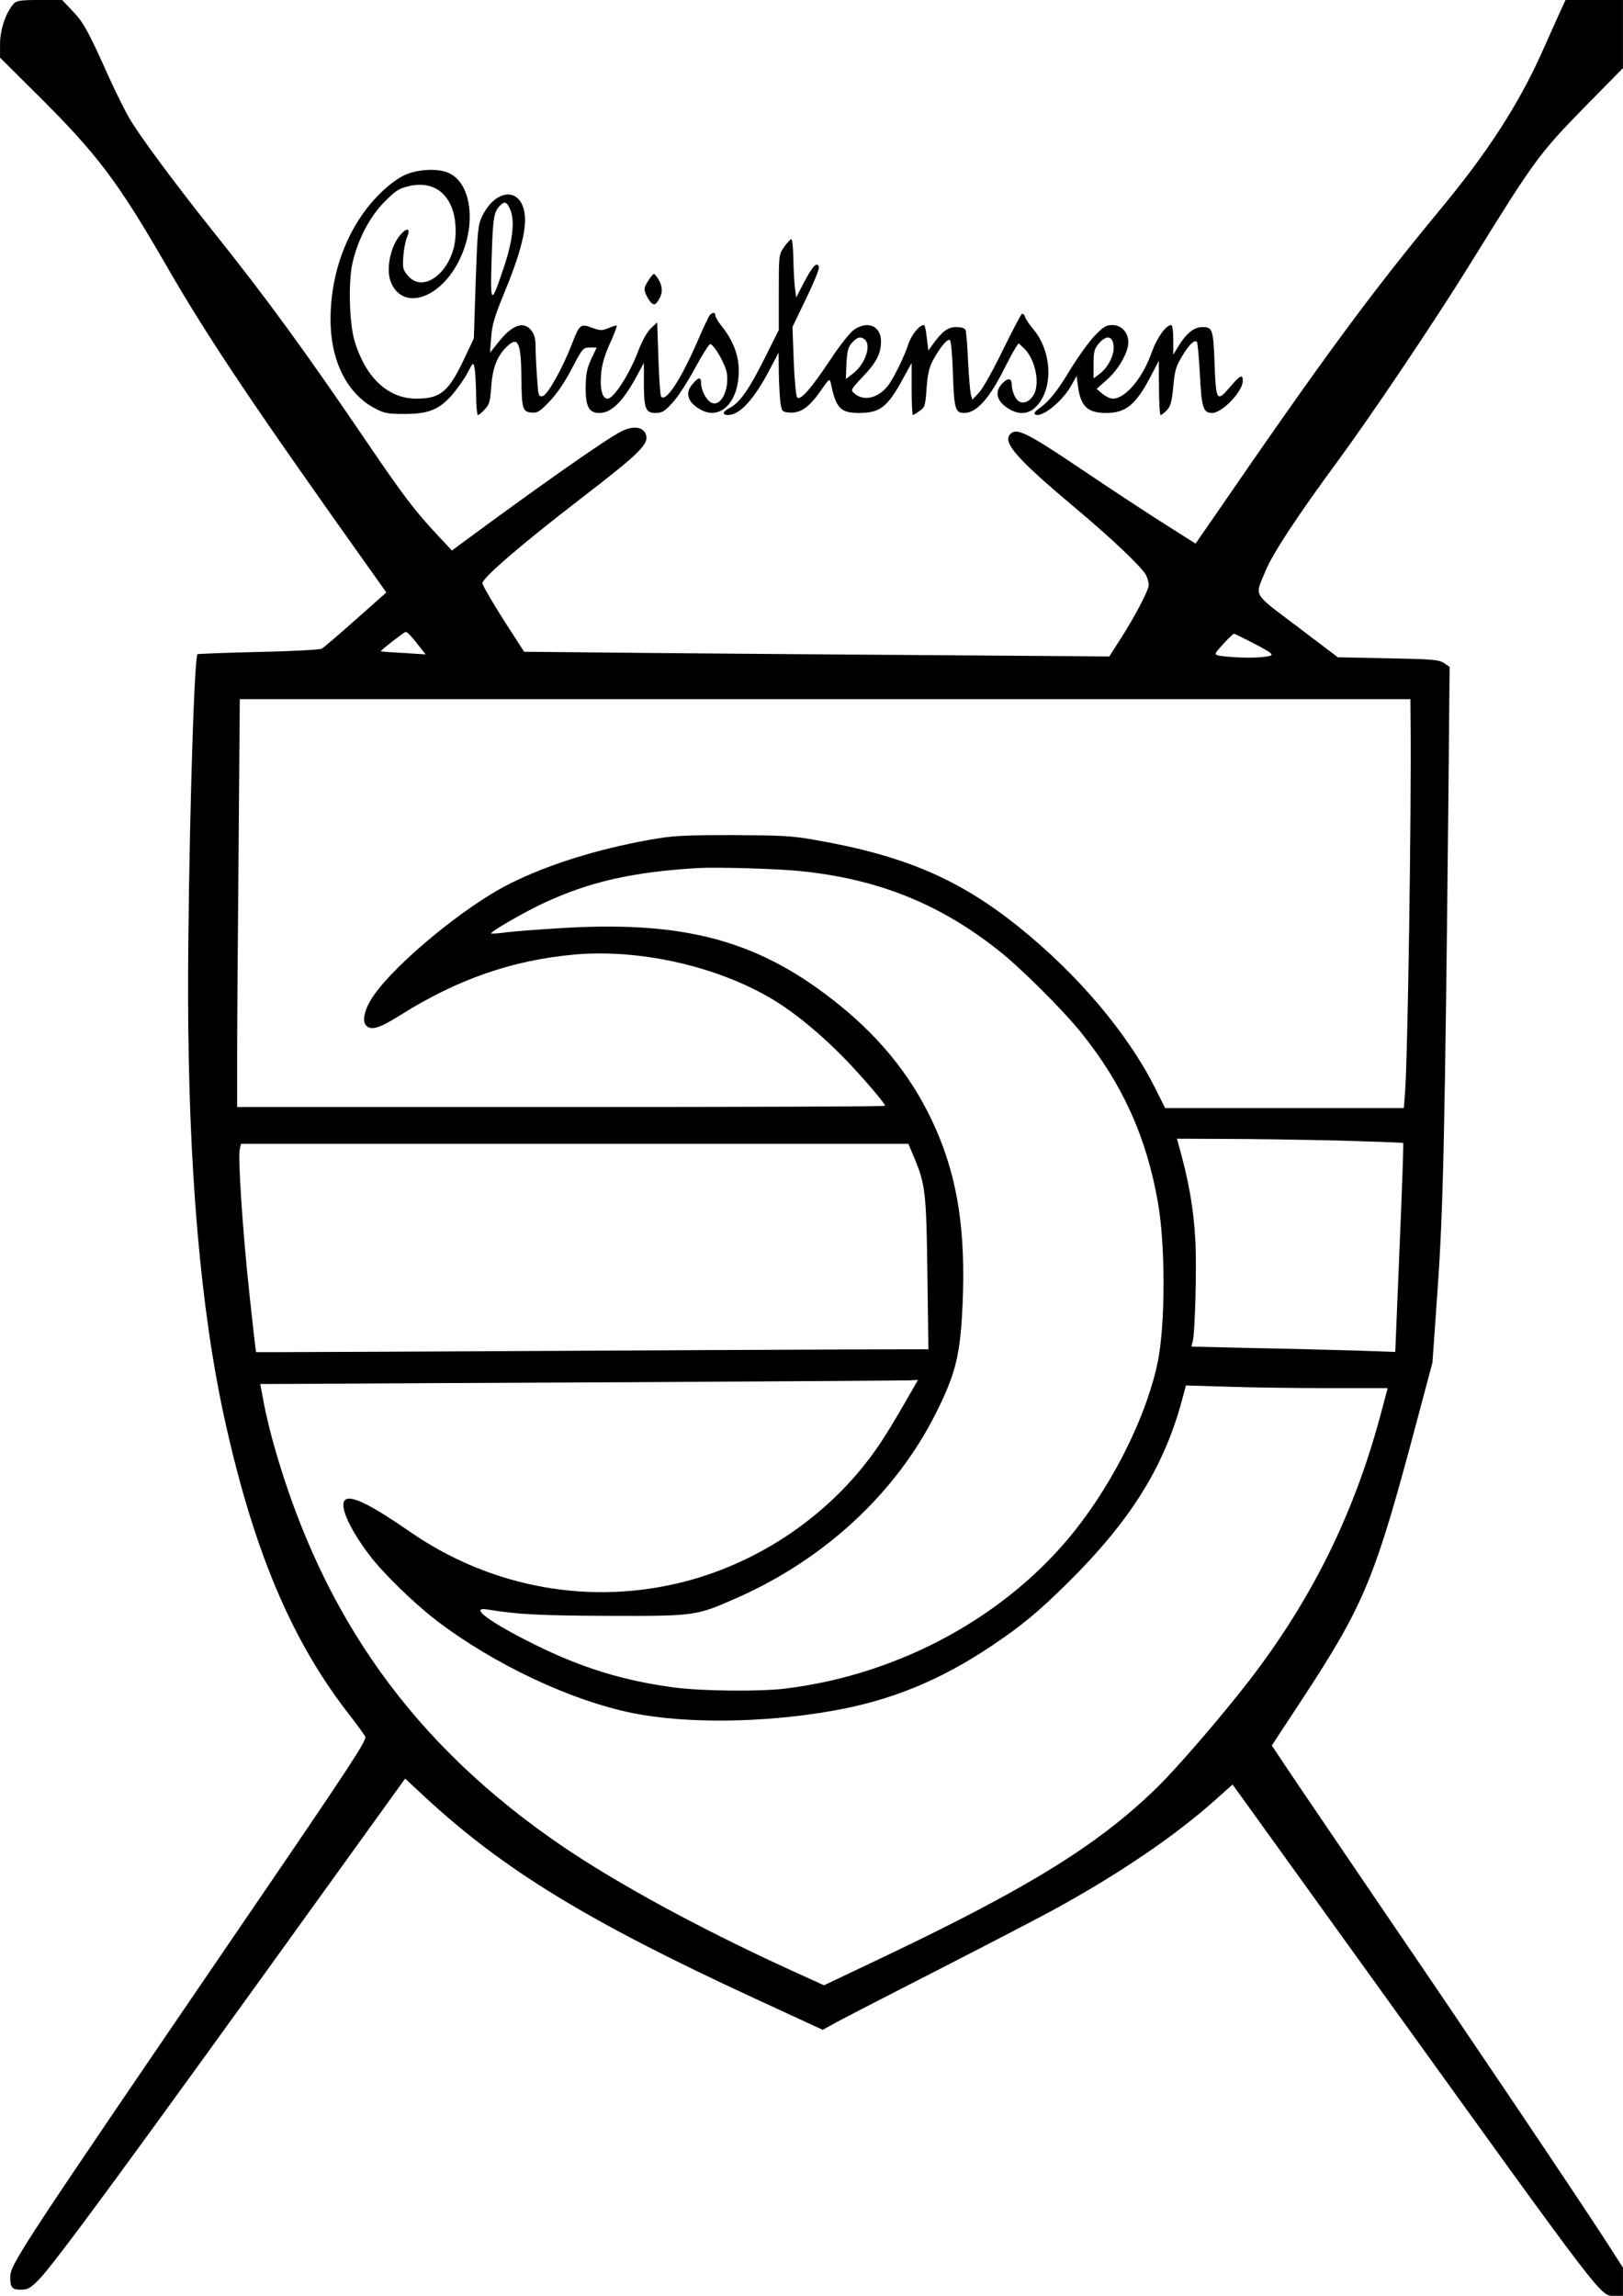 <?xml version="1.0" encoding="UTF-8" standalone="yes"?>
<svg version="1.0" xmlns="http://www.w3.org/2000/svg" width="210mm" height="297mm" viewBox="0 0 794 1123" preserveAspectRatio="xMidYMid meet">
  <g transform="translate(0,1123) scale(0.1,-0.1)" fill="#000000" stroke="none">
    <path d="M67 11212 c-38 -42 -67 -126 -67 -196 l0 -68 168 -167 c309 -306 405
-433 652 -861 205 -355 425 -682 1016 -1512 l54 -76 -150 -133 c-82 -73 -157
-137 -166 -142 -9 -5 -149 -13 -310 -16 -161 -4 -295 -9 -298 -11 -18 -19 -46
-1025 -46 -1660 1 -854 61 -1552 181 -2092 139 -627 321 -1061 592 -1415 47
-60 89 -118 94 -128 8 -17 -79 -150 -564 -860 -1137 -1666 -1173 -1720 -1173
-1785 0 -50 9 -60 52 -60 33 0 46 7 86 47 78 79 442 575 1461 1991 l333 462
101 -94 c384 -354 793 -604 1602 -978 l340 -157 65 36 c36 20 266 138 512 264
246 126 510 263 585 305 305 170 559 343 751 513 l92 82 60 -83 c33 -46 322
-447 643 -893 1137 -1579 1095 -1525 1167 -1525 l40 0 0 69 0 69 -94 146
c-137 211 -643 964 -1088 1616 -211 311 -419 616 -460 678 l-76 114 142 216
c311 474 361 594 564 1357 l80 300 26 370 c27 388 35 767 52 2392 l6 641 -28
19 c-25 16 -57 19 -274 23 l-245 5 -198 150 c-224 170 -209 143 -155 274 36
86 157 270 353 536 166 226 472 681 645 960 321 519 339 543 572 781 l178 181
0 166 0 167 -141 0 -140 0 -33 -72 c-18 -40 -57 -127 -86 -192 -112 -248 -264
-483 -486 -751 -350 -423 -575 -728 -1117 -1517 l-88 -127 -147 93 c-81 51
-265 172 -409 269 -269 181 -319 206 -350 174 -40 -40 29 -119 312 -357 183
-153 330 -293 351 -332 8 -15 14 -37 14 -49 0 -26 -69 -157 -143 -272 l-50
-78 -821 6 c-451 3 -1096 8 -1431 11 l-611 6 -56 87 c-78 119 -148 237 -148
248 0 26 189 189 480 413 300 231 341 272 317 321 -17 33 -64 36 -119 8 -75
-38 -404 -269 -795 -558 l-32 -24 -73 78 c-111 119 -164 189 -345 455 -303
446 -489 701 -752 1030 -190 238 -363 472 -409 553 -24 41 -69 133 -101 203
-98 220 -124 267 -177 321 l-50 53 -111 0 c-92 0 -112 -3 -126 -18z m1972
-3128 l43 -55 -108 7 c-60 3 -110 7 -111 8 -4 3 113 94 122 95 6 1 30 -24 54
-55z m4081 6 c122 -64 123 -66 57 -74 -32 -4 -98 -4 -147 0 -71 5 -88 9 -82
20 10 18 82 94 89 94 3 0 40 -18 83 -40z m781 -392 c4 -464 -14 -1645 -27
-1810 l-6 -78 -584 0 -584 0 -49 98 c-134 267 -379 557 -666 787 -293 236
-563 351 -1001 427 -112 20 -165 22 -404 23 -243 0 -290 -3 -403 -23 -260 -47
-499 -122 -686 -216 -218 -110 -554 -387 -664 -547 -42 -61 -57 -120 -37 -144
24 -28 65 -16 171 51 277 174 547 268 852 295 340 30 750 -71 1018 -252 92
-62 202 -155 300 -256 82 -84 199 -220 199 -232 0 -4 -713 -6 -1585 -6 l-1585
0 0 246 c0 135 3 584 7 997 l6 752 2864 0 2863 0 1 -112z m-2986 -729 c378
-38 681 -159 970 -388 105 -82 317 -293 404 -402 202 -250 321 -513 376 -832
37 -209 36 -591 0 -774 -52 -259 -211 -583 -405 -828 -333 -420 -859 -707
-1420 -775 -125 -15 -402 -12 -537 5 -251 33 -456 96 -688 211 -222 110 -325
187 -229 171 140 -24 266 -30 594 -31 422 -1 425 -1 630 90 427 190 772 511
967 898 98 195 121 287 132 533 16 359 -23 615 -131 861 -102 233 -257 433
-473 607 -381 308 -738 409 -1328 377 -122 -7 -255 -17 -296 -22 -41 -6 -76
-8 -78 -6 -7 7 164 106 260 150 221 103 433 151 752 170 91 5 387 -3 500 -15z
m2633 -1318 c172 -5 314 -10 317 -12 2 -3 -6 -233 -18 -513 l-21 -509 -201 7
c-110 3 -334 9 -498 12 l-298 7 7 30 c11 52 19 366 12 489 -9 161 -32 292 -84
476 l-6 22 238 -1 c132 0 380 -4 552 -8z m-2075 -85 c54 -129 59 -171 64 -568
l5 -368 -408 -1 c-225 -1 -965 -4 -1644 -8 -679 -3 -1236 -6 -1237 -5 -2 0
-16 128 -33 285 -33 306 -57 670 -47 709 l6 25 1633 0 1632 0 29 -69z m-9
-1133 c-87 -153 -138 -236 -182 -298 -221 -312 -558 -544 -931 -641 -460 -119
-945 -32 -1342 241 -192 133 -287 180 -318 160 -35 -21 13 -135 114 -269 66
-89 223 -241 333 -325 282 -214 656 -390 959 -451 261 -52 636 -48 973 11 288
50 531 150 784 320 144 97 224 163 365 302 318 314 483 581 571 926 l12 44
201 -6 c111 -4 333 -7 494 -7 l292 0 -34 -127 c-130 -487 -336 -904 -643
-1303 -137 -177 -354 -429 -454 -526 -284 -277 -623 -487 -1330 -824 l-297
-141 -178 81 c-436 200 -836 418 -1109 604 -719 492 -1165 1113 -1404 1957
-17 59 -39 151 -49 203 l-18 96 261 1 c144 1 851 5 1571 8 721 4 1327 8 1348
9 l38 2 -27 -47z"/>
    <path d="M1992 10379 c-34 -13 -77 -43 -119 -82 -161 -151 -255 -380 -256
-627 -1 -203 80 -366 218 -438 43 -23 62 -27 140 -27 118 0 169 19 233 89 26
30 61 79 78 110 28 54 29 55 35 29 4 -16 7 -74 8 -130 0 -57 5 -103 9 -103 5
0 20 12 34 28 22 23 26 39 31 109 6 92 29 152 76 197 56 54 70 23 72 -158 1
-145 6 -160 48 -164 30 -3 40 3 90 55 36 38 75 95 109 161 52 99 55 102 87
102 l34 0 -27 -57 c-21 -47 -26 -73 -27 -139 0 -94 16 -124 68 -124 58 0 115
56 183 182 l34 63 0 -97 c0 -127 8 -148 57 -148 31 0 44 7 82 49 26 27 75 103
111 170 36 66 70 120 75 118 22 -7 74 -100 81 -143 12 -85 -32 -168 -77 -143
-24 12 -49 61 -49 94 0 33 -13 32 -44 -6 -37 -44 -20 -91 46 -125 96 -50 184
44 182 196 0 73 -29 147 -83 214 -17 21 -31 45 -31 52 0 17 -14 18 -28 2 -6
-7 -33 -66 -61 -130 -81 -187 -156 -300 -177 -267 -4 7 -10 91 -13 187 l-6
175 -31 -29 c-18 -18 -41 -58 -59 -104 -44 -119 -122 -240 -153 -240 -21 0
-33 32 -33 83 0 66 12 116 52 203 16 37 28 69 26 71 -2 2 -20 -3 -40 -12 -32
-13 -40 -13 -81 2 -56 21 -61 17 -99 -82 -46 -119 -120 -250 -143 -253 -20 -3
-21 3 -27 95 -4 54 -7 121 -7 149 0 37 -6 59 -21 78 -37 47 -94 27 -160 -57
l-42 -52 6 75 c4 61 16 101 65 220 93 226 119 351 88 425 -38 90 -141 63 -197
-52 -21 -43 -23 -68 -32 -322 l-9 -276 -47 -100 c-77 -162 -116 -195 -234
-195 -138 0 -247 101 -302 280 -26 85 -32 289 -11 382 26 116 85 229 159 303
54 54 70 64 120 75 144 33 237 -71 225 -250 -12 -165 -155 -281 -233 -188 -24
28 -26 38 -22 92 2 34 10 75 17 93 20 45 4 54 -30 16 -49 -55 -73 -167 -49
-230 55 -145 241 -88 335 103 86 172 62 375 -49 427 -48 23 -139 21 -205 -4z
m505 -176 c22 -54 11 -153 -32 -280 -63 -189 -67 -187 -60 40 6 201 11 231 40
260 24 25 34 21 52 -20z"/>
    <path d="M3836 10022 c-26 -38 -26 -40 -26 -222 l0 -184 -71 -142 c-74 -148
-120 -214 -170 -240 -34 -17 -38 -34 -7 -34 57 0 127 76 205 225 l42 80 1
-100 c1 -55 5 -120 8 -145 7 -43 9 -45 42 -48 53 -5 97 24 151 101 47 67 48
68 54 40 25 -120 47 -143 137 -143 104 0 140 28 218 172 l40 73 0 -127 c0 -71
3 -128 6 -128 3 0 18 9 33 20 26 18 28 26 34 111 5 70 13 102 32 138 35 64 70
105 82 98 6 -4 12 -74 15 -167 6 -170 11 -190 55 -190 60 0 122 68 198 220 21
41 44 85 53 98 l15 23 25 -23 c59 -55 84 -184 44 -237 -28 -39 -67 -40 -86 -2
-9 16 -16 41 -16 55 0 36 -16 41 -45 12 -41 -41 -31 -88 29 -125 49 -31 98
-28 134 9 86 86 80 269 -13 380 -19 22 -37 49 -40 60 -4 11 -11 18 -16 14 -5
-3 -47 -83 -93 -177 -46 -95 -98 -188 -116 -207 l-33 -35 -7 25 c-4 14 -10 87
-14 162 -3 76 -9 144 -12 153 -4 10 -20 15 -46 15 -41 0 -68 -20 -115 -85
l-21 -30 -8 63 c-3 34 -10 62 -14 62 -22 0 -61 -47 -76 -93 -20 -62 -68 -159
-97 -200 -49 -65 -122 -83 -169 -40 -17 15 -15 19 42 79 67 70 90 114 90 174
0 75 -63 103 -131 58 -20 -14 -69 -75 -119 -151 -95 -142 -144 -197 -160 -181
-6 6 -13 84 -17 178 l-6 167 67 139 c40 83 66 147 62 156 -10 25 -31 2 -74
-80 l-37 -71 -7 55 c-3 30 -6 94 -7 143 -1 48 -5 87 -10 87 -4 0 -20 -17 -35
-38z m391 -450 c39 -25 8 -123 -56 -171 l-33 -25 3 76 c4 64 8 81 28 102 25
27 38 31 58 18z"/>
    <path d="M3170 9855 c-19 -31 -21 -40 -10 -65 7 -16 19 -35 27 -42 12 -10 18
-9 30 7 24 34 27 66 8 102 -10 18 -22 33 -26 33 -4 0 -17 -16 -29 -35z"/>
    <path d="M5355 9587 c-28 -29 -81 -103 -119 -165 -65 -108 -106 -159 -157
-193 -13 -10 -21 -20 -17 -24 25 -26 131 55 178 138 l27 48 7 -52 c13 -97 47
-129 137 -129 97 0 145 39 219 180 l39 75 1 -132 c0 -73 4 -133 8 -133 5 0 19
11 31 24 18 19 24 42 31 115 7 79 13 99 45 152 35 57 59 79 71 66 3 -3 9 -72
14 -154 8 -167 16 -193 60 -193 49 0 150 105 150 157 0 35 -13 28 -65 -33 -62
-72 -66 -65 -73 115 -6 170 -10 181 -60 181 -42 0 -80 -32 -121 -100 l-21 -35
0 73 c0 40 -4 72 -10 72 -26 0 -69 -61 -95 -132 -44 -127 -129 -228 -191 -228
-13 0 -35 11 -51 24 l-28 24 52 46 c57 51 103 133 103 182 0 48 -34 84 -78 84
-30 0 -44 -8 -87 -53z m93 -50 c4 -44 -27 -105 -69 -136 l-29 -22 0 70 c0 60
3 74 26 101 37 43 68 38 72 -13z"/>
  </g>
</svg>